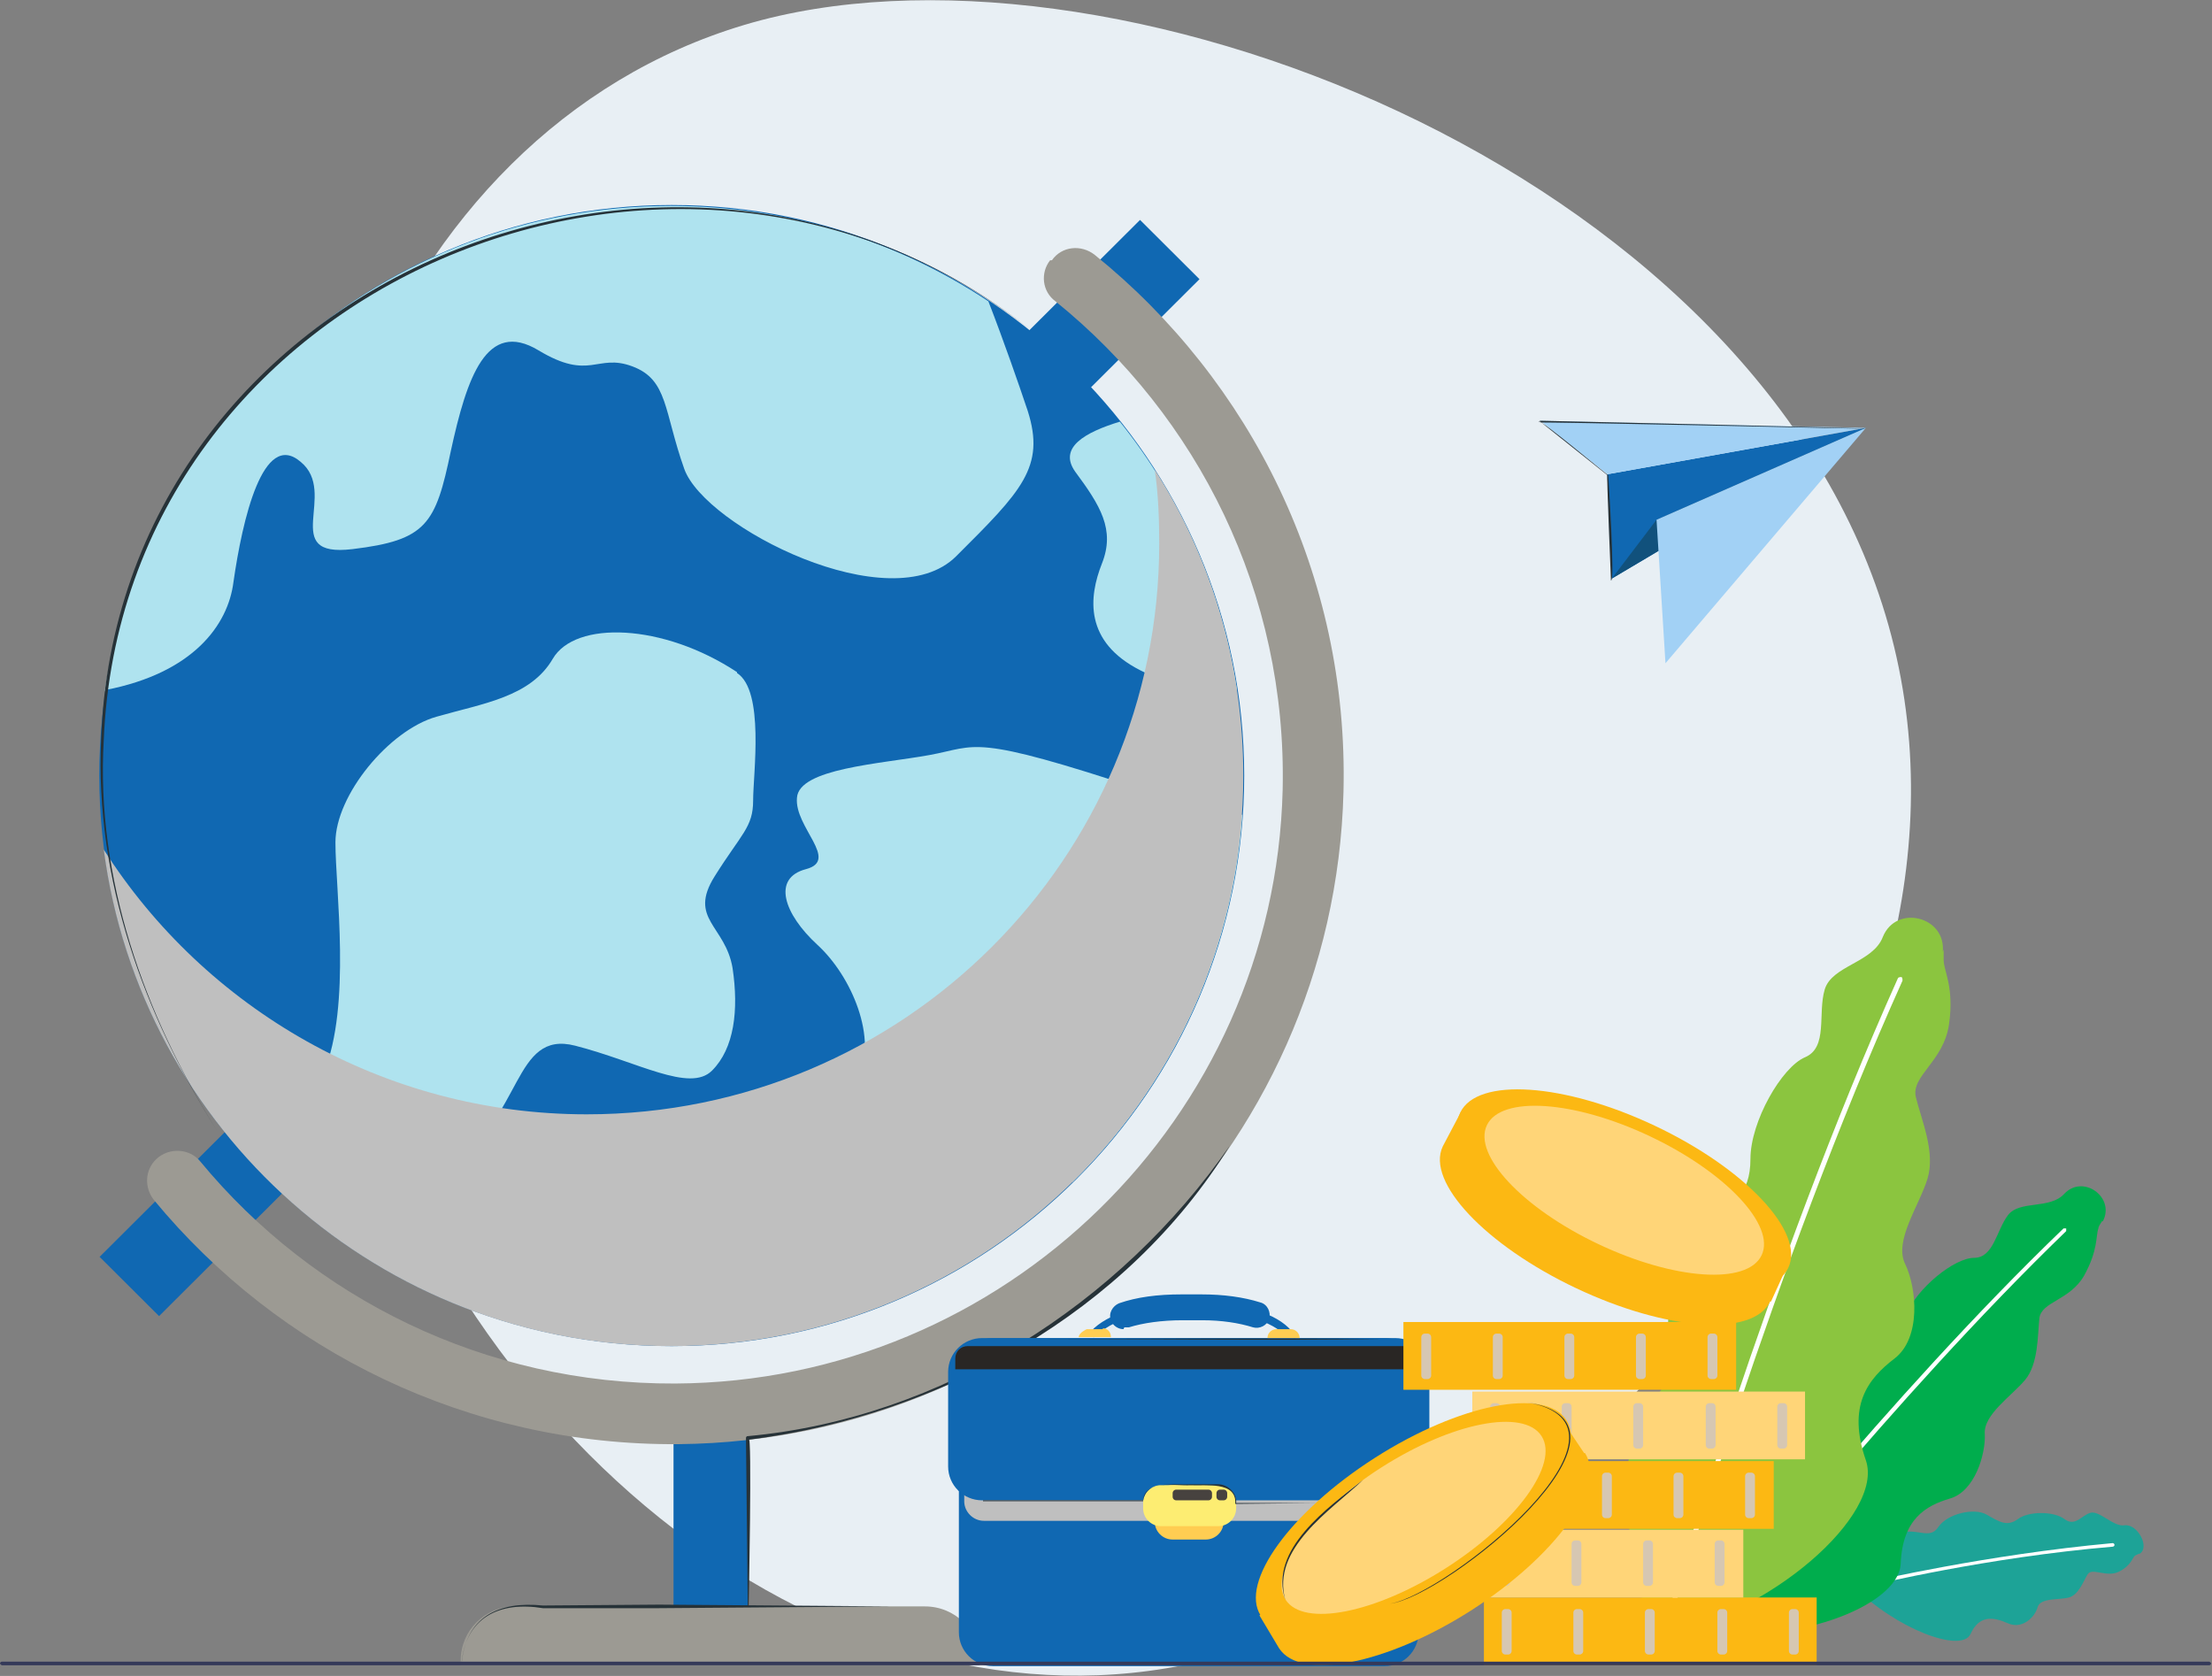 <svg width="132" height="100" viewBox="0 0 132 100" fill="none" xmlns="http://www.w3.org/2000/svg">
<rect x="0" y="0" width="132" height="100" fill="#808080" stroke="none"/>
<g clip-path="url(#clip0_6109_35343)">
<path d="M112.518 36.702C120.578 63.51 94.957 92.234 73.606 98.617C52.256 105 28.45 88.404 20.39 61.595C12.33 34.787 23.059 7.872 44.409 1.489C65.76 -4.894 104.458 9.893 112.518 36.702Z" fill="#E8EFF4"/>
<path d="M127.676 92.713C128.316 92.341 127.569 90.904 126.769 91.011C126.128 91.117 125.274 90.106 124.74 90.266C124.206 90.426 123.833 91.117 123.192 90.638C122.552 90.16 121.057 90.16 120.417 90.638C119.776 91.117 119.296 90.798 118.549 90.372C117.801 89.947 116.2 90.319 115.666 91.117C115.132 91.915 114.439 91.117 113.211 91.489C111.983 91.915 110.435 94.308 110.595 94.628C113.104 97.181 117.054 98.67 117.588 97.5C118.122 96.33 118.976 96.489 119.83 96.862C120.684 97.234 121.431 96.489 121.591 95.904C121.751 95.319 122.872 95.479 123.459 95.319C124.046 95.16 124.313 94.362 124.58 93.936C124.847 93.511 125.701 94.149 126.448 93.777C127.196 93.404 127.249 92.926 127.409 92.819C127.409 92.819 127.516 92.766 127.623 92.713H127.676Z" fill="#1DA397"/>
<path d="M111.557 94.468C111.557 94.521 111.61 94.574 111.717 94.574C111.77 94.574 118.549 92.925 126.075 92.287C126.128 92.287 126.182 92.234 126.182 92.181C126.182 92.127 126.128 92.074 126.075 92.074C118.496 92.766 111.717 94.362 111.663 94.362C111.61 94.362 111.557 94.415 111.557 94.521V94.468Z" fill="white"/>
<path d="M125.487 72.872C126.235 71.436 124.313 70.053 123.192 71.223C122.338 72.181 120.523 71.596 119.829 72.5C119.136 73.404 118.975 75.053 117.801 75.053C116.627 75.053 114.385 76.861 113.744 78.457C113.104 80.053 112.143 80.106 110.862 80.319C109.581 80.532 107.393 83.138 107.019 85.106C106.699 87.074 105.204 86.649 103.603 88.829C102.002 91.01 101.094 96.968 101.521 97.234C106.645 98.298 113.317 95.904 113.424 93.298C113.531 90.638 114.919 89.84 116.36 89.415C117.854 88.989 118.495 86.755 118.442 85.585C118.335 84.415 120.043 83.298 120.844 82.34C121.644 81.383 121.591 79.681 121.698 78.67C121.804 77.659 123.512 77.606 124.366 76.117C125.22 74.574 125.06 73.723 125.22 73.298C125.22 73.191 125.327 73.032 125.434 72.872H125.487Z" fill="#00AD4D"/>
<path d="M102.268 96.862C102.268 96.862 102.375 96.862 102.428 96.862C102.535 96.755 112.837 83.564 123.299 73.457C123.299 73.457 123.299 73.351 123.299 73.298C123.299 73.298 123.192 73.298 123.138 73.298C112.623 83.404 102.322 96.596 102.215 96.702C102.215 96.702 102.215 96.808 102.215 96.862H102.268Z" fill="white"/>
<path d="M115.933 56.809C116.147 54.681 113.158 53.936 112.357 55.904C111.77 57.447 109.315 57.607 108.888 59.043C108.461 60.479 109.101 62.5 107.713 63.085C106.326 63.67 104.457 66.915 104.457 69.149C104.457 71.33 103.337 71.915 101.949 72.766C100.561 73.617 99.12 77.819 99.654 80.373C100.187 82.926 98.159 83.085 97.305 86.49C96.451 89.894 98.212 97.5 98.906 97.607C105.578 96.436 112.464 90.373 111.343 87.128C110.222 83.883 111.45 82.287 113.051 81.064C114.652 79.841 114.385 76.862 113.692 75.426C112.998 74.043 114.546 71.915 115.026 70.319C115.506 68.724 114.652 66.809 114.332 65.479C114.012 64.202 115.987 63.351 116.307 61.117C116.627 58.883 115.987 57.926 115.987 57.288C115.987 57.128 115.987 56.915 115.987 56.649L115.933 56.809Z" fill="#8BC53F"/>
<path d="M99.547 96.808C99.547 96.808 99.654 96.808 99.707 96.702C99.761 96.489 105.792 75.692 113.532 58.511C113.532 58.457 113.532 58.351 113.478 58.298C113.425 58.298 113.318 58.298 113.265 58.351C105.525 75.585 99.494 96.383 99.44 96.596C99.44 96.649 99.44 96.755 99.547 96.755V96.808Z" fill="white"/>
<path d="M44.623 84.574H40.192V95.904H44.623V84.574Z" fill="#1068B2"/>
<path d="M30.745 95.851H55.192C57.006 95.851 58.448 97.287 58.448 99.095V99.361H27.489V99.095C27.489 97.287 28.93 95.851 30.745 95.851Z" fill="#9C9A93"/>
<path d="M71.579 16.658L68.031 13.122L5.944 74.994L9.492 78.529L71.579 16.658Z" fill="#1068B2"/>
<path d="M62.664 15.531C62.077 16.276 62.184 17.393 62.984 17.978C71.471 24.84 76.809 35.372 76.542 47.127C76.062 66.701 59.942 82.446 40.3 82.552C28.93 82.606 18.682 77.446 11.957 69.308C11.316 68.51 10.088 68.457 9.341 69.148C8.647 69.787 8.594 70.85 9.181 71.595C16.6 80.584 27.916 86.276 40.513 86.169C62.024 85.957 79.638 68.669 80.172 47.233C80.492 34.308 74.621 22.712 65.333 15.212C64.532 14.574 63.358 14.68 62.771 15.531H62.664Z" fill="#9C9A93"/>
<path d="M40.086 80.319C58.952 80.319 74.247 65.077 74.247 46.276C74.247 27.475 58.952 12.233 40.086 12.233C21.219 12.233 5.925 27.475 5.925 46.276C5.925 65.077 21.219 80.319 40.086 80.319Z" fill="#1068B2"/>
<path d="M6.298 41.169C11.529 40.158 13.611 37.286 13.931 34.733C14.465 31.009 15.693 25.637 17.935 27.552C20.23 29.414 16.6 33.297 21.03 32.765C25.461 32.233 25.994 31.276 26.902 26.914C27.863 22.499 29.037 19.041 32.133 20.903C35.228 22.765 35.602 21.063 37.737 21.861C39.872 22.659 39.605 24.52 40.833 27.978C42.061 31.435 53.163 37.073 57.059 33.19C60.956 29.307 62.397 27.871 61.33 24.52C60.796 22.924 59.889 20.318 58.981 17.978C53.537 14.361 47.025 12.286 40.032 12.286C22.899 12.286 8.7 24.839 6.245 41.276L6.298 41.169Z" fill="#AFE3EF"/>
<path d="M66.827 25.159C64.746 25.797 63.144 26.702 64.158 28.138C65.653 30.159 66.56 31.595 65.76 33.617C64.959 35.638 64.692 38.297 68.055 40C69.71 40.851 71.898 41.276 73.82 41.17C72.912 35.159 70.457 29.68 66.827 25.159Z" fill="#AFE3EF"/>
<path d="M43.983 40.106C39.552 37.18 34.321 37.02 32.987 39.308C31.653 41.595 28.824 41.967 26.048 42.765C23.219 43.563 20.017 47.446 20.017 50.265C20.017 53.084 20.977 59.999 19.323 63.989C17.668 67.978 22.685 71.861 26.956 69.308C31.226 66.754 30.585 61.435 34.321 62.393C38.058 63.35 41.154 65.212 42.488 63.882C43.822 62.552 44.089 60.265 43.716 57.765C43.289 55.212 41.047 54.84 42.648 52.286C44.249 49.733 44.943 49.361 44.943 47.765C44.943 46.169 45.637 41.223 43.983 40.159V40.106Z" fill="#AFE3EF"/>
<path d="M68.322 47.181C57.86 43.723 58.394 44.521 55.458 45.053C52.522 45.585 47.665 45.851 47.558 47.606C47.398 49.361 50.12 51.33 48.092 51.861C46.064 52.393 46.758 54.521 48.786 56.383C50.814 58.245 52.416 61.968 51.188 64.415C49.96 66.808 44.623 71.223 43.288 72.978C41.954 74.734 45.583 77.5 48.626 77.127C51.722 76.702 56.792 71.542 58.928 70.851C60.422 70.372 62.237 70.425 63.998 70.532C69.763 64.893 73.553 57.181 74.14 48.617C72.805 48.457 70.937 48.032 68.322 47.181Z" fill="#AFE3EF"/>
<g style="mix-blend-mode:multiply">
<path d="M68.909 28.031C69.122 29.467 69.176 30.957 69.176 32.446C69.176 51.223 53.91 66.489 35.015 66.489C22.898 66.489 12.223 60.159 6.191 50.691C8.38 67.393 22.685 80.319 40.032 80.319C58.874 80.319 74.193 65.106 74.193 46.276C74.193 39.574 72.272 33.297 68.909 28.031Z" fill="#BFBFBF"/>
</g>
<path d="M95.917 28.298L96.184 34.522L111.343 25.532L95.917 28.298Z" fill="#1068B2"/>
<path d="M91.914 25.106L95.917 28.298L111.343 25.532L91.914 25.106Z" fill="#A2D1F5"/>
<path d="M98.853 31.011L96.185 34.522L111.343 25.532L98.853 31.011Z" fill="#11517C"/>
<path d="M99.386 39.575L98.853 31.011L111.343 25.532L99.386 39.575Z" fill="#A2D1F5"/>
<path d="M61.49 19.68C40.353 3.031 7.313 16.914 6.192 44.148C5.712 52.393 8.594 60.531 12.971 67.499C8.594 60.584 5.658 52.446 6.032 44.148C6.993 16.701 40.353 2.872 61.49 19.68Z" fill="#263238"/>
<path d="M27.542 99.361C27.756 96.436 29.784 95.531 32.399 95.797L39.338 95.744L53.216 95.85L39.338 95.957H32.399C29.837 95.531 27.756 96.489 27.542 99.308V99.361Z" fill="#263238"/>
<path d="M44.622 95.852L44.516 85.798C44.516 85.798 44.516 85.692 44.622 85.692C56.205 84.628 66.827 77.82 73.392 68.352C67.254 78.298 56.152 84.469 44.676 85.905C44.889 85.266 44.676 96.011 44.676 95.852H44.622Z" fill="#263238"/>
<path d="M82.627 79.84H59.248C58.128 79.84 57.22 80.745 57.22 81.861V97.393C57.22 98.509 58.128 99.414 59.248 99.414H82.627C83.747 99.414 84.655 98.509 84.655 97.393V81.861C84.655 80.745 83.747 79.84 82.627 79.84Z" fill="#1068B2"/>
<g style="mix-blend-mode:multiply">
<path d="M57.54 82.234V89.574C57.54 90.212 58.074 90.744 58.714 90.744H84.655V81.064H58.714C58.074 81.064 57.54 81.595 57.54 82.234Z" fill="#BFBFBF"/>
</g>
<path d="M83.267 79.84H58.607C57.487 79.84 56.579 80.745 56.579 81.861V87.499C56.579 88.616 57.487 89.521 58.607 89.521H83.267C84.388 89.521 85.296 88.616 85.296 87.499V81.861C85.296 80.745 84.388 79.84 83.267 79.84Z" fill="#1068B2"/>
<path d="M76.915 79.787C76.915 79.787 76.809 79.787 76.755 79.734C75.901 78.829 74.033 78.244 71.684 78.244H70.51C68.162 78.244 66.24 78.776 65.439 79.734C65.439 79.734 65.333 79.787 65.279 79.787C65.226 79.787 65.172 79.787 65.119 79.734C65.012 79.627 65.012 79.521 65.119 79.415C66.08 78.404 68.055 77.766 70.51 77.766H71.684C74.193 77.766 76.168 78.351 77.076 79.415C77.182 79.521 77.129 79.627 77.076 79.734C77.076 79.734 76.969 79.787 76.915 79.787Z" fill="#1068B2"/>
<path d="M65.813 79.308H64.853C64.853 79.308 64.372 79.521 64.372 79.787H66.294C66.294 79.468 66.08 79.255 65.813 79.255V79.308Z" fill="#FFCD52"/>
<path d="M77.023 79.308H76.168C75.902 79.308 75.635 79.52 75.635 79.84H77.556C77.556 79.574 77.343 79.308 77.023 79.308Z" fill="#FFCD52"/>
<path d="M67.041 79.308C66.721 79.308 66.4 79.095 66.293 78.776C66.133 78.35 66.4 77.925 66.774 77.765C67.841 77.393 69.069 77.233 70.51 77.233H71.684C73.019 77.233 74.193 77.393 75.207 77.712C75.634 77.819 75.848 78.297 75.741 78.67C75.634 79.095 75.154 79.308 74.78 79.201C73.926 78.936 72.912 78.776 71.738 78.776H70.564C69.336 78.776 68.215 78.936 67.361 79.201C67.254 79.201 67.201 79.201 67.094 79.201L67.041 79.308Z" fill="#1068B2"/>
<path d="M71.952 88.616H69.977C69.387 88.616 68.909 89.093 68.909 89.68V90.797C68.909 91.385 69.387 91.861 69.977 91.861H71.952C72.541 91.861 73.019 91.385 73.019 90.797V89.68C73.019 89.093 72.541 88.616 71.952 88.616Z" fill="#FFCD52"/>
<path d="M72.698 88.616H69.282C68.693 88.616 68.215 89.093 68.215 89.68V89.999C68.215 90.587 68.693 91.063 69.282 91.063H72.698C73.288 91.063 73.766 90.587 73.766 89.999V89.68C73.766 89.093 73.288 88.616 72.698 88.616Z" fill="#FDED72"/>
<g style="mix-blend-mode:screen">
<path d="M72.112 88.883H70.19C70.072 88.883 69.977 88.978 69.977 89.096V89.308C69.977 89.426 70.072 89.521 70.19 89.521H72.112C72.23 89.521 72.325 89.426 72.325 89.308V89.096C72.325 88.978 72.23 88.883 72.112 88.883Z" fill="#47423F"/>
</g>
<g style="mix-blend-mode:screen">
<path d="M73.019 88.883H72.805C72.687 88.883 72.592 88.978 72.592 89.096V89.308C72.592 89.426 72.687 89.521 72.805 89.521H73.019C73.137 89.521 73.232 89.426 73.232 89.308V89.096C73.232 88.978 73.137 88.883 73.019 88.883Z" fill="#47423F"/>
</g>
<g style="mix-blend-mode:screen">
<path d="M84.121 80.318H57.753C57.326 80.318 57.006 80.638 57.006 81.063V81.701H84.868V81.063C84.868 80.638 84.548 80.318 84.121 80.318Z" fill="#292624"/>
</g>
<path d="M108.408 95.318H88.552V99.361H108.408V95.318Z" fill="#FCB813"/>
<g style="mix-blend-mode:multiply">
<path d="M89.993 96.01H89.833C89.715 96.01 89.619 96.105 89.619 96.222V98.51C89.619 98.627 89.715 98.722 89.833 98.722H89.993C90.111 98.722 90.206 98.627 90.206 98.51V96.222C90.206 96.105 90.111 96.01 89.993 96.01Z" fill="#D6C7B2"/>
</g>
<g style="mix-blend-mode:multiply">
<path d="M94.263 96.01H94.103C93.985 96.01 93.89 96.105 93.89 96.222V98.51C93.89 98.627 93.985 98.722 94.103 98.722H94.263C94.381 98.722 94.477 98.627 94.477 98.51V96.222C94.477 96.105 94.381 96.01 94.263 96.01Z" fill="#D6C7B2"/>
</g>
<g style="mix-blend-mode:multiply">
<path d="M98.533 96.01H98.373C98.255 96.01 98.159 96.105 98.159 96.222V98.51C98.159 98.627 98.255 98.722 98.373 98.722H98.533C98.651 98.722 98.746 98.627 98.746 98.51V96.222C98.746 96.105 98.651 96.01 98.533 96.01Z" fill="#D6C7B2"/>
</g>
<g style="mix-blend-mode:multiply">
<path d="M102.857 96.01H102.697C102.579 96.01 102.483 96.105 102.483 96.222V98.51C102.483 98.627 102.579 98.722 102.697 98.722H102.857C102.975 98.722 103.071 98.627 103.071 98.51V96.222C103.071 96.105 102.975 96.01 102.857 96.01Z" fill="#D6C7B2"/>
</g>
<g style="mix-blend-mode:multiply">
<path d="M107.127 96.01H106.966C106.849 96.01 106.753 96.105 106.753 96.222V98.51C106.753 98.627 106.849 98.722 106.966 98.722H107.127C107.244 98.722 107.34 98.627 107.34 98.51V96.222C107.34 96.105 107.244 96.01 107.127 96.01Z" fill="#D6C7B2"/>
</g>
<path d="M104.031 91.275H84.175V95.318H104.031V91.275Z" fill="#FFD578"/>
<g style="mix-blend-mode:multiply">
<path d="M85.616 91.914H85.456C85.338 91.914 85.242 92.009 85.242 92.127V94.414C85.242 94.532 85.338 94.627 85.456 94.627H85.616C85.734 94.627 85.829 94.532 85.829 94.414V92.127C85.829 92.009 85.734 91.914 85.616 91.914Z" fill="#D6C7B2"/>
</g>
<g style="mix-blend-mode:multiply">
<path d="M89.886 91.914H89.726C89.608 91.914 89.513 92.009 89.513 92.127V94.414C89.513 94.532 89.608 94.627 89.726 94.627H89.886C90.004 94.627 90.1 94.532 90.1 94.414V92.127C90.1 92.009 90.004 91.914 89.886 91.914Z" fill="#D6C7B2"/>
</g>
<g style="mix-blend-mode:multiply">
<path d="M94.156 91.914H93.996C93.878 91.914 93.782 92.009 93.782 92.127V94.414C93.782 94.532 93.878 94.627 93.996 94.627H94.156C94.274 94.627 94.369 94.532 94.369 94.414V92.127C94.369 92.009 94.274 91.914 94.156 91.914Z" fill="#D6C7B2"/>
</g>
<g style="mix-blend-mode:multiply">
<path d="M98.426 91.914H98.266C98.148 91.914 98.053 92.009 98.053 92.127V94.414C98.053 94.532 98.148 94.627 98.266 94.627H98.426C98.544 94.627 98.64 94.532 98.64 94.414V92.127C98.64 92.009 98.544 91.914 98.426 91.914Z" fill="#D6C7B2"/>
</g>
<g style="mix-blend-mode:multiply">
<path d="M102.697 91.914H102.537C102.419 91.914 102.323 92.009 102.323 92.127V94.414C102.323 94.532 102.419 94.627 102.537 94.627H102.697C102.815 94.627 102.91 94.532 102.91 94.414V92.127C102.91 92.009 102.815 91.914 102.697 91.914Z" fill="#D6C7B2"/>
</g>
<path d="M105.846 87.18H85.99V91.222H105.846V87.18Z" fill="#FCB813"/>
<g style="mix-blend-mode:multiply">
<path d="M87.378 87.871H87.217C87.1 87.871 87.004 87.966 87.004 88.084V90.371C87.004 90.489 87.1 90.584 87.217 90.584H87.378C87.496 90.584 87.591 90.489 87.591 90.371V88.084C87.591 87.966 87.496 87.871 87.378 87.871Z" fill="#D6C7B2"/>
</g>
<g style="mix-blend-mode:multiply">
<path d="M91.702 87.871H91.542C91.424 87.871 91.328 87.966 91.328 88.084V90.371C91.328 90.489 91.424 90.584 91.542 90.584H91.702C91.82 90.584 91.915 90.489 91.915 90.371V88.084C91.915 87.966 91.82 87.871 91.702 87.871Z" fill="#D6C7B2"/>
</g>
<g style="mix-blend-mode:multiply">
<path d="M95.971 87.871H95.811C95.693 87.871 95.598 87.966 95.598 88.084V90.371C95.598 90.489 95.693 90.584 95.811 90.584H95.971C96.089 90.584 96.185 90.489 96.185 90.371V88.084C96.185 87.966 96.089 87.871 95.971 87.871Z" fill="#D6C7B2"/>
</g>
<g style="mix-blend-mode:multiply">
<path d="M100.242 87.871H100.082C99.964 87.871 99.868 87.966 99.868 88.084V90.371C99.868 90.489 99.964 90.584 100.082 90.584H100.242C100.36 90.584 100.455 90.489 100.455 90.371V88.084C100.455 87.966 100.36 87.871 100.242 87.871Z" fill="#D6C7B2"/>
</g>
<g style="mix-blend-mode:multiply">
<path d="M104.512 87.871H104.352C104.234 87.871 104.139 87.966 104.139 88.084V90.371C104.139 90.489 104.234 90.584 104.352 90.584H104.512C104.63 90.584 104.726 90.489 104.726 90.371V88.084C104.726 87.966 104.63 87.871 104.512 87.871Z" fill="#D6C7B2"/>
</g>
<path d="M107.714 83.031H87.858V87.074H107.714V83.031Z" fill="#FFD578"/>
<g style="mix-blend-mode:multiply">
<path d="M89.299 83.723H89.139C89.021 83.723 88.926 83.818 88.926 83.935V86.223C88.926 86.34 89.021 86.435 89.139 86.435H89.299C89.417 86.435 89.513 86.34 89.513 86.223V83.935C89.513 83.818 89.417 83.723 89.299 83.723Z" fill="#D6C7B2"/>
</g>
<g style="mix-blend-mode:multiply">
<path d="M93.57 83.723H93.41C93.292 83.723 93.196 83.818 93.196 83.935V86.223C93.196 86.34 93.292 86.435 93.41 86.435H93.57C93.688 86.435 93.783 86.34 93.783 86.223V83.935C93.783 83.818 93.688 83.723 93.57 83.723Z" fill="#D6C7B2"/>
</g>
<g style="mix-blend-mode:multiply">
<path d="M97.84 83.723H97.679C97.561 83.723 97.466 83.818 97.466 83.935V86.223C97.466 86.34 97.561 86.435 97.679 86.435H97.84C97.957 86.435 98.053 86.34 98.053 86.223V83.935C98.053 83.818 97.957 83.723 97.84 83.723Z" fill="#D6C7B2"/>
</g>
<g style="mix-blend-mode:multiply">
<path d="M102.164 83.723H102.004C101.886 83.723 101.79 83.818 101.79 83.935V86.223C101.79 86.34 101.886 86.435 102.004 86.435H102.164C102.282 86.435 102.377 86.34 102.377 86.223V83.935C102.377 83.818 102.282 83.723 102.164 83.723Z" fill="#D6C7B2"/>
</g>
<g style="mix-blend-mode:multiply">
<path d="M106.433 83.723H106.273C106.155 83.723 106.06 83.818 106.06 83.935V86.223C106.06 86.34 106.155 86.435 106.273 86.435H106.433C106.551 86.435 106.647 86.34 106.647 86.223V83.935C106.647 83.818 106.551 83.723 106.433 83.723Z" fill="#D6C7B2"/>
</g>
<path d="M103.604 78.882H83.748V82.924H103.604V78.882Z" fill="#FCB813"/>
<g style="mix-blend-mode:multiply">
<path d="M85.189 79.573H85.029C84.911 79.573 84.815 79.668 84.815 79.786V82.073C84.815 82.191 84.911 82.286 85.029 82.286H85.189C85.307 82.286 85.403 82.191 85.403 82.073V79.786C85.403 79.668 85.307 79.573 85.189 79.573Z" fill="#D6C7B2"/>
</g>
<g style="mix-blend-mode:multiply">
<path d="M89.46 79.573H89.299C89.181 79.573 89.086 79.668 89.086 79.786V82.073C89.086 82.191 89.181 82.286 89.299 82.286H89.46C89.578 82.286 89.673 82.191 89.673 82.073V79.786C89.673 79.668 89.578 79.573 89.46 79.573Z" fill="#D6C7B2"/>
</g>
<g style="mix-blend-mode:multiply">
<path d="M93.729 79.573H93.569C93.451 79.573 93.356 79.668 93.356 79.786V82.073C93.356 82.191 93.451 82.286 93.569 82.286H93.729C93.847 82.286 93.943 82.191 93.943 82.073V79.786C93.943 79.668 93.847 79.573 93.729 79.573Z" fill="#D6C7B2"/>
</g>
<g style="mix-blend-mode:multiply">
<path d="M98 79.573H97.84C97.722 79.573 97.626 79.668 97.626 79.786V82.073C97.626 82.191 97.722 82.286 97.84 82.286H98C98.118 82.286 98.213 82.191 98.213 82.073V79.786C98.213 79.668 98.118 79.573 98 79.573Z" fill="#D6C7B2"/>
</g>
<g style="mix-blend-mode:multiply">
<path d="M102.27 79.573H102.11C101.992 79.573 101.896 79.668 101.896 79.786V82.073C101.896 82.191 101.992 82.286 102.11 82.286H102.27C102.388 82.286 102.484 82.191 102.484 82.073V79.786C102.484 79.668 102.388 79.573 102.27 79.573Z" fill="#D6C7B2"/>
</g>
<path d="M105.632 77.658C104.617 79.786 99.44 79.414 94.049 76.861C88.658 74.307 85.082 70.531 86.096 68.403L87.163 66.382L106.486 75.903L105.685 77.658H105.632Z" fill="#FCB813"/>
<path d="M106.714 75.65C107.726 73.527 104.164 69.732 98.758 67.174C93.352 64.616 88.15 64.263 87.138 66.386C86.127 68.51 89.689 72.304 95.095 74.862C100.5 77.42 105.703 77.773 106.714 75.65Z" fill="#FCB813"/>
<path d="M105.123 74.897C105.97 73.119 102.987 69.942 98.46 67.799C93.933 65.657 89.576 65.362 88.729 67.14C87.882 68.918 90.865 72.096 95.392 74.238C99.919 76.38 104.276 76.675 105.123 74.897Z" fill="#FFD578"/>
<path d="M94.583 86.7C95.864 88.668 92.822 92.87 87.751 96.115C82.734 99.307 77.61 100.317 76.329 98.349L75.154 96.381L93.462 85.105L94.53 86.7H94.583Z" fill="#FCB813"/>
<path d="M86.657 94.149C91.695 90.93 94.746 86.716 93.473 84.738C92.2 82.76 87.085 83.766 82.047 86.985C77.01 90.204 73.958 94.417 75.231 96.396C76.504 98.374 81.62 97.368 86.657 94.149Z" fill="#FCB813"/>
<path d="M86.282 93.567C90.501 90.871 93.057 87.343 91.99 85.686C90.924 84.029 86.64 84.871 82.422 87.567C78.203 90.263 75.647 93.791 76.714 95.448C77.78 97.105 82.064 96.263 86.282 93.567Z" fill="#FFD578"/>
<path d="M96.131 34.575C96.131 34.575 95.864 28.192 95.918 28.351L91.914 25.16H91.808L91.914 25.106C91.914 25.106 111.397 25.532 111.343 25.585C111.343 25.585 91.914 25.16 91.914 25.213C91.861 24.947 95.971 28.404 95.971 28.351C95.971 28.351 96.398 34.84 96.131 34.628V34.575Z" fill="#263238"/>
<path d="M58.661 89.575H68.216C68.216 88.299 70.191 88.618 71.044 88.564H72.699C73.286 88.564 73.82 89.096 73.767 89.681H78.784C78.784 89.681 73.82 89.735 73.713 89.735C73.82 88.352 71.898 88.671 71.044 88.618C70.084 88.671 68.429 88.245 68.216 89.522H58.661V89.575Z" fill="#263238"/>
<path d="M61.757 79.893C68.642 79.893 75.581 79.84 82.467 79.893C75.581 79.999 68.642 79.893 61.757 79.893Z" fill="#263238"/>
<path d="M76.702 95.478C75.688 92.446 79.264 89.946 81.346 88.297C79.371 90.159 75.848 92.393 76.702 95.478Z" fill="#263238"/>
<path d="M82.947 95.691C86.31 95.159 98.96 85.053 91.114 83.67C99.12 84.947 86.363 95.266 82.947 95.691Z" fill="#263238"/>
<path d="M131.893 99.361H0.107C0.107 99.361 0 99.308 0 99.255C0 99.202 0.053 99.148 0.107 99.148H131.84C131.84 99.148 131.947 99.202 131.947 99.255C131.947 99.308 131.893 99.361 131.84 99.361H131.893Z" fill="#343959"/>
</g>
<defs>
<clipPath id="clip0_6109_35343">
<rect width="132" height="100" fill="white"/>
</clipPath>
</defs>
</svg>
